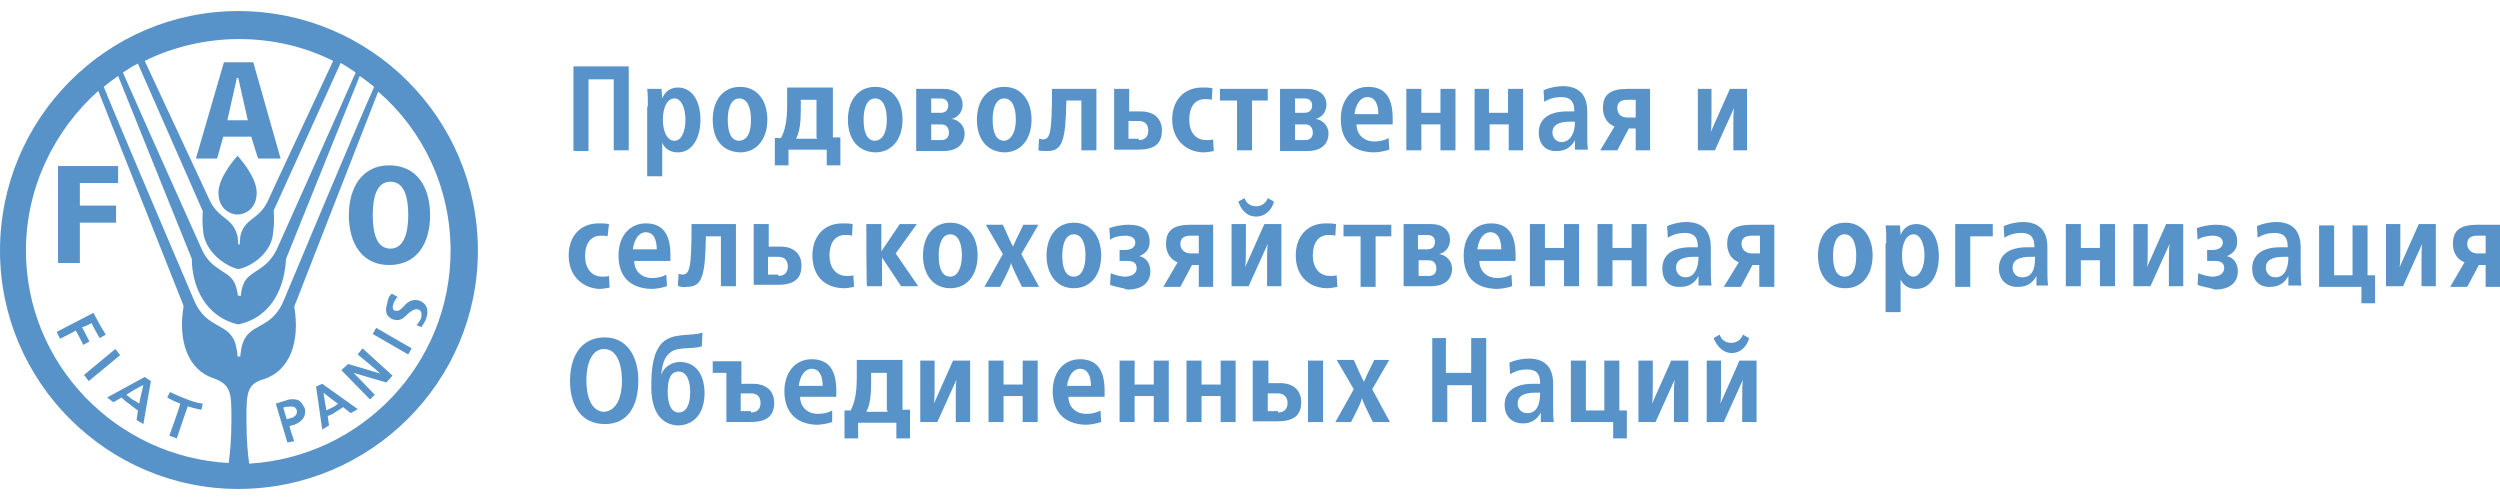 <?xml version="1.0" encoding="UTF-8"?> <svg xmlns="http://www.w3.org/2000/svg" width="130" height="26" viewBox="0 0 130 26" fill="none"><g clip-path="url(#clip0_179_2)"><path d="M12.389 25.425C5.573 25.425 0 19.852 0 13.036C0 6.149 5.573 0.575 12.389 0.575C19.276 0.575 24.85 6.149 24.85 13.036C24.85 19.852 19.276 25.425 12.389 25.425ZM12.354 8.101C12.354 8.101 13.348 9.166 13.348 10.018C13.348 10.941 12.638 11.154 12.389 11.154H12.318C12.07 11.154 11.36 10.941 11.36 10.018C11.36 9.166 12.354 8.101 12.354 8.101ZM3.017 13.675H4.153V11.58H6.035V10.693H4.153V9.521H6.141V8.634H3.017V13.675ZM13.419 8.243H14.59L13.17 3.238H11.644L10.188 8.243H11.289L11.608 7.107H13.064L13.419 8.243ZM12.886 6.255H11.821L12.318 4.054H12.389L12.886 6.255ZM18.14 11.19C18.14 12.681 18.85 13.781 20.235 13.781C21.69 13.781 22.365 12.645 22.365 11.19C22.365 9.699 21.655 8.598 20.235 8.598C18.85 8.598 18.14 9.734 18.14 11.19ZM19.383 11.19C19.383 10.231 19.596 9.45 20.306 9.45C21.016 9.45 21.229 10.231 21.229 11.19C21.229 12.148 20.98 12.929 20.306 12.929C19.596 12.929 19.383 12.148 19.383 11.19ZM11.892 24.076C11.963 23.579 12.034 22.798 12.034 21.875V21.698C12.034 20.419 11.999 19.994 11.111 19.674C9.798 19.248 9.23 17.757 9.549 15.911L5.112 4.729C2.84 6.752 1.349 9.734 1.349 13.036C1.349 18.929 6.035 23.756 11.892 24.076ZM12.389 16.87C10.65 16.479 9.975 14.846 9.975 13.462L6.141 3.948C5.893 4.125 5.644 4.303 5.396 4.516C6.212 6.539 10.082 15.592 10.082 15.592C10.756 17.225 11.999 16.692 12.283 18.041C12.354 18.361 12.354 18.538 12.354 18.538H12.496C12.496 18.538 12.496 18.396 12.567 18.041C12.886 16.692 14.093 17.26 14.768 15.592C14.768 15.592 18.566 6.504 19.454 4.516C19.241 4.338 18.957 4.125 18.708 3.948L14.874 13.462C14.803 14.846 14.2 16.479 12.389 16.87ZM12.389 13.994C11.644 13.817 10.721 13.071 10.579 12.148C10.543 11.793 10.508 11.651 10.543 10.977L7.171 3.309C6.922 3.415 6.674 3.593 6.39 3.77C7.384 6.042 10.508 13 10.508 13C11.005 14.065 11.857 14.065 12.176 14.669C12.354 15.024 12.354 15.379 12.389 15.379H12.531C12.531 15.343 12.531 15.024 12.709 14.669C13.028 14.065 13.845 14.065 14.377 13C14.377 13 17.501 6.042 18.495 3.77C18.247 3.593 17.963 3.415 17.714 3.273L14.235 10.941C14.271 11.651 14.235 11.758 14.2 12.113C14.129 13.107 13.135 13.852 12.389 13.994ZM12.46 12.716L12.496 12.29C12.709 11.332 13.419 11.474 13.916 10.48C13.916 10.444 16.33 5.297 17.324 3.167C15.833 2.421 14.164 2.031 12.425 2.031C10.685 2.031 8.946 2.457 7.526 3.167C8.52 5.297 10.934 10.48 10.934 10.48C11.431 11.438 12.105 11.296 12.354 12.29L12.389 12.716H12.46ZM23.43 13.036C23.43 9.734 21.974 6.752 19.667 4.764L15.3 15.947C15.62 17.793 15.052 19.284 13.738 19.709C12.851 19.958 12.815 20.419 12.815 21.733V21.91C12.815 22.834 12.886 23.614 12.957 24.111C18.815 23.756 23.43 18.929 23.43 13.036ZM4.863 16.266C4.863 16.266 5.041 16.621 5.183 16.87C5.325 17.118 5.502 17.402 5.502 17.402L5.183 17.58C5.183 17.58 4.97 17.225 4.757 16.799C4.721 16.834 4.366 17.012 4.26 17.012C4.295 17.047 4.65 17.757 4.65 17.757L4.331 17.935C4.331 17.935 3.976 17.225 3.94 17.189C3.905 17.225 3.124 17.615 3.124 17.615L2.946 17.26L4.863 16.266ZM5.999 18.148L6.248 18.467L4.615 19.816L4.366 19.497L5.999 18.148ZM7.526 19.603L7.845 19.816L7.455 22.052L7.1 21.84C7.1 21.84 7.171 21.413 7.171 21.343C7.171 21.343 6.958 21.201 6.745 21.023C6.532 20.881 6.354 20.703 6.319 20.668C6.283 20.703 5.893 20.916 5.893 20.916L5.573 20.668L7.526 19.603ZM6.567 20.526C6.603 20.561 6.745 20.668 6.887 20.774C7.029 20.846 7.206 20.952 7.242 20.988C7.242 20.916 7.419 20.171 7.455 20.029C7.313 20.064 6.674 20.455 6.567 20.526ZM8.839 20.384C8.839 20.384 9.194 20.561 9.656 20.739C10.011 20.881 10.259 20.952 10.543 20.988L10.472 21.307C10.472 21.307 10.224 21.271 9.762 21.13C9.727 21.201 9.194 22.798 9.194 22.798L8.804 22.656C8.804 22.656 9.372 21.094 9.372 20.988C8.981 20.846 8.697 20.668 8.697 20.668L8.839 20.384ZM15.513 20.81C15.655 20.881 15.726 21.023 15.833 21.201C15.868 21.271 15.868 21.343 15.868 21.413C15.868 21.733 15.655 21.946 15.3 22.088C15.3 22.088 15.123 22.123 15.052 22.159C15.052 22.23 15.3 22.94 15.3 22.94L14.945 23.011L14.342 20.988L14.91 20.81C15.087 20.739 15.336 20.739 15.513 20.81ZM14.732 21.201C14.732 21.236 14.91 21.768 14.91 21.804C14.981 21.768 15.158 21.733 15.158 21.733C15.194 21.733 15.336 21.662 15.407 21.555C15.407 21.52 15.442 21.485 15.442 21.413V21.343C15.407 21.271 15.371 21.201 15.3 21.165C15.158 21.13 15.052 21.13 14.945 21.165C14.91 21.13 14.768 21.165 14.732 21.201ZM16.756 19.958L18.602 21.271L18.247 21.485C18.247 21.485 17.892 21.236 17.856 21.165C17.856 21.165 17.643 21.307 17.466 21.413C17.288 21.555 17.075 21.627 17.04 21.627C17.04 21.662 17.111 22.123 17.111 22.123L16.756 22.337L16.436 20.1L16.756 19.958ZM16.969 21.343C17.004 21.307 17.146 21.271 17.324 21.165C17.466 21.094 17.537 21.023 17.572 20.988C17.501 20.952 16.898 20.491 16.827 20.419C16.827 20.561 16.969 21.271 16.969 21.343ZM18.85 18.112L20.412 19.532L20.093 19.887C20.093 19.887 18.602 19.461 18.389 19.39C18.566 19.567 19.489 20.526 19.489 20.526L19.241 20.774L17.75 19.248L18.105 18.929C18.105 18.929 19.56 19.355 19.773 19.425C19.596 19.248 18.602 18.432 18.602 18.432L18.85 18.112ZM19.56 17.047L21.406 18.112L21.229 18.432L19.383 17.367L19.56 17.047ZM20.377 15.272L20.696 15.45L20.625 15.485C20.554 15.627 20.483 15.663 20.448 15.84C20.412 15.876 20.412 16.018 20.448 16.089C20.483 16.124 20.483 16.16 20.59 16.16C20.732 16.195 20.838 16.089 20.98 15.947C21.158 15.734 21.406 15.521 21.797 15.627C22.187 15.769 22.329 16.124 22.152 16.586C22.116 16.728 22.01 16.834 21.939 16.976V17.012L21.655 16.905L21.69 16.87C21.726 16.834 21.868 16.657 21.903 16.515C21.939 16.373 21.939 16.124 21.726 16.089C21.548 16.053 21.406 16.16 21.229 16.302C21.051 16.479 20.838 16.728 20.483 16.621C20.306 16.586 20.235 16.479 20.128 16.373C20.057 16.195 20.057 16.018 20.128 15.805C20.164 15.556 20.235 15.379 20.377 15.272ZM29.82 3.451H32.695V7.817H31.914V4.125H30.601V7.853H29.82V3.451ZM33.689 5.545C33.689 5.226 33.689 4.835 33.654 4.622H34.399C34.399 4.764 34.435 4.977 34.435 5.119C34.577 4.764 34.861 4.551 35.251 4.551C35.997 4.551 36.423 5.261 36.423 6.22C36.423 7.178 35.997 7.924 35.251 7.924C34.861 7.924 34.577 7.746 34.435 7.427V9.166H33.654V5.545H33.689ZM35.642 6.22C35.642 5.616 35.429 5.119 35.074 5.119C34.683 5.119 34.47 5.616 34.47 6.22C34.47 6.823 34.683 7.32 35.074 7.32C35.429 7.32 35.642 6.859 35.642 6.22ZM37.062 6.22C37.062 5.226 37.594 4.516 38.482 4.516C39.369 4.516 39.902 5.226 39.902 6.22C39.902 7.214 39.369 7.924 38.482 7.924C37.559 7.888 37.062 7.249 37.062 6.22ZM39.05 6.22C39.05 5.545 38.837 5.119 38.446 5.119C38.056 5.119 37.843 5.545 37.843 6.22C37.843 6.894 38.02 7.32 38.446 7.32C38.872 7.285 39.05 6.894 39.05 6.22ZM40.292 7.178H40.612C40.825 6.788 40.931 6.255 40.931 5.51V4.551H43.31V7.143H43.7V8.598H42.99V7.782H41.002V8.598H40.292V7.178ZM42.458 7.178V5.19H41.641V5.687C41.641 6.255 41.606 6.823 41.393 7.214H42.493V7.178H42.458ZM44.091 6.22C44.091 5.226 44.623 4.516 45.511 4.516C46.398 4.516 46.931 5.226 46.931 6.22C46.931 7.214 46.398 7.924 45.511 7.924C44.623 7.888 44.091 7.249 44.091 6.22ZM46.114 6.22C46.114 5.545 45.901 5.119 45.511 5.119C45.12 5.119 44.907 5.545 44.907 6.22C44.907 6.894 45.085 7.32 45.511 7.32C45.901 7.285 46.114 6.894 46.114 6.22ZM47.641 4.622H49.061C49.664 4.622 50.055 4.942 50.055 5.439C50.055 5.829 49.806 6.113 49.487 6.184C49.842 6.22 50.161 6.539 50.161 6.93C50.161 7.533 49.735 7.853 49.061 7.853H47.641V4.622ZM48.919 5.865C49.167 5.865 49.309 5.723 49.309 5.474C49.309 5.261 49.167 5.119 48.919 5.119H48.422V5.865H48.919ZM48.954 7.285C49.203 7.285 49.345 7.143 49.345 6.894C49.345 6.646 49.203 6.468 48.954 6.468H48.422V7.285H48.954ZM50.8 6.22C50.8 5.226 51.333 4.516 52.22 4.516C53.108 4.516 53.64 5.226 53.64 6.22C53.64 7.214 53.108 7.924 52.22 7.924C51.333 7.888 50.8 7.249 50.8 6.22ZM52.824 6.22C52.824 5.545 52.611 5.119 52.22 5.119C51.83 5.119 51.617 5.545 51.617 6.22C51.617 6.894 51.794 7.32 52.22 7.32C52.575 7.285 52.824 6.894 52.824 6.22ZM53.995 7.817L54.031 7.214C54.066 7.214 54.173 7.249 54.208 7.249C54.599 7.249 54.705 7.001 54.705 4.622H57.013V7.817H56.232V5.226H55.451C55.415 7.356 55.238 7.853 54.457 7.853C54.315 7.853 54.066 7.853 53.995 7.817ZM57.935 4.622H58.717V5.794H59.32C59.995 5.794 60.42 6.149 60.42 6.788C60.42 7.498 59.995 7.782 59.178 7.782H57.935V4.587V4.622ZM59.214 7.285C59.533 7.285 59.711 7.107 59.711 6.788C59.711 6.468 59.533 6.291 59.214 6.291H58.681V7.214H59.214V7.285ZM60.953 6.22C60.953 5.261 61.521 4.551 62.515 4.551C62.693 4.551 62.87 4.551 63.047 4.587L63.012 5.19C62.87 5.155 62.799 5.155 62.657 5.155C62.124 5.155 61.84 5.581 61.84 6.22C61.84 6.859 62.16 7.285 62.728 7.285C62.87 7.285 62.977 7.285 63.083 7.249L63.118 7.853C62.941 7.888 62.764 7.924 62.55 7.924C61.592 7.888 60.953 7.178 60.953 6.22ZM64.326 5.226H63.438V4.622H65.923V5.226H65.106V7.817H64.326V5.226ZM66.562 4.622H67.982C68.585 4.622 68.976 4.942 68.976 5.439C68.976 5.829 68.728 6.113 68.408 6.184C68.763 6.22 69.082 6.539 69.082 6.93C69.082 7.533 68.656 7.853 67.982 7.853H66.562V4.622ZM67.84 5.865C68.088 5.865 68.231 5.723 68.231 5.474C68.231 5.261 68.088 5.119 67.84 5.119H67.343V5.865H67.84ZM67.876 7.285C68.124 7.285 68.266 7.143 68.266 6.894C68.266 6.646 68.124 6.468 67.876 6.468H67.343V7.285H67.876ZM69.722 6.184C69.722 5.19 70.29 4.516 71.141 4.516C72.029 4.516 72.419 5.084 72.419 6.149V6.468H70.538C70.538 6.965 70.893 7.356 71.461 7.356C71.709 7.356 71.958 7.32 72.206 7.178L72.242 7.782C72.029 7.853 71.709 7.924 71.425 7.924C70.254 7.888 69.722 7.249 69.722 6.184ZM71.674 5.936C71.674 5.403 71.496 5.048 71.106 5.048C70.751 5.048 70.502 5.403 70.431 5.936H71.674ZM73.129 4.622H73.91V5.865H74.904V4.622H75.685V7.817H74.904V6.468H73.91V7.817H73.129V4.622ZM76.644 4.622H77.425V5.865H78.419V4.622H79.2V7.817H78.454V6.468H77.46V7.817H76.679V4.622H76.644ZM80.016 6.894C80.016 6.184 80.549 5.794 81.472 5.794H81.862V5.758C81.862 5.261 81.649 5.048 81.188 5.048C80.868 5.048 80.584 5.119 80.3 5.297L80.265 4.693C80.584 4.551 80.975 4.48 81.259 4.48C82.182 4.48 82.537 5.013 82.537 5.794V6.788C82.537 7.178 82.537 7.533 82.572 7.782H81.898V7.533V7.285C81.72 7.64 81.401 7.853 80.975 7.853C80.371 7.888 80.016 7.498 80.016 6.894ZM81.898 6.326H81.649C81.046 6.326 80.726 6.504 80.726 6.894C80.726 7.143 80.904 7.391 81.223 7.391C81.685 7.356 81.898 6.894 81.898 6.326ZM83.957 6.575C83.424 6.362 83.353 5.865 83.353 5.616C83.353 4.906 83.744 4.622 84.631 4.622H85.803V7.817H85.057V6.681H84.702L84.099 7.817H83.211L83.957 6.575ZM85.057 6.149V5.19H84.631C84.276 5.19 84.099 5.332 84.099 5.616C84.099 5.936 84.312 6.113 84.631 6.113H85.057V6.149ZM88.252 4.622H88.998V5.865C88.998 6.184 88.998 6.61 88.962 6.859L89.956 4.622H90.844V7.817H90.134V6.504C90.134 6.149 90.134 5.9 90.169 5.616L89.175 7.817H88.288V4.622H88.252ZM29.571 13.284C29.571 12.326 30.139 11.616 31.133 11.616C31.311 11.616 31.488 11.616 31.666 11.651L31.595 12.29C31.453 12.255 31.382 12.255 31.24 12.255C30.707 12.255 30.423 12.681 30.423 13.32C30.423 13.923 30.743 14.385 31.311 14.385C31.453 14.385 31.559 14.385 31.666 14.349L31.701 14.953C31.524 14.988 31.346 15.024 31.133 15.024C30.21 14.953 29.571 14.278 29.571 13.284ZM32.163 13.284C32.163 12.29 32.731 11.616 33.583 11.616C34.47 11.616 34.861 12.184 34.861 13.249V13.568H32.979C32.979 14.065 33.334 14.456 33.902 14.456C34.151 14.456 34.399 14.42 34.648 14.278L34.683 14.882C34.47 14.953 34.151 15.024 33.867 15.024C32.731 14.988 32.163 14.349 32.163 13.284ZM34.151 12.965C34.151 12.432 33.973 12.077 33.583 12.077C33.228 12.077 32.979 12.432 32.908 12.965H34.151ZM35.251 14.846L35.287 14.243C35.322 14.243 35.429 14.278 35.464 14.278C35.855 14.278 35.961 14.03 35.961 11.651H38.269V14.882H37.488V12.29H36.707C36.671 14.42 36.494 14.917 35.713 14.917C35.535 14.953 35.322 14.917 35.251 14.846ZM39.192 11.651H39.973V12.823H40.576C41.251 12.823 41.677 13.178 41.677 13.817C41.677 14.527 41.251 14.811 40.434 14.811H39.192V11.616V11.651ZM40.47 14.349C40.789 14.349 40.967 14.172 40.967 13.852C40.967 13.533 40.789 13.355 40.47 13.355H39.937V14.278H40.47V14.349ZM42.245 13.284C42.245 12.326 42.813 11.616 43.807 11.616C43.984 11.616 44.162 11.616 44.339 11.651L44.304 12.255C44.162 12.219 44.091 12.219 43.949 12.219C43.416 12.219 43.132 12.645 43.132 13.284C43.132 13.888 43.452 14.349 44.02 14.349C44.162 14.349 44.268 14.349 44.375 14.314L44.41 14.917C44.233 14.953 44.055 14.988 43.842 14.988C42.813 14.953 42.245 14.278 42.245 13.284ZM45.049 11.651H45.83V13.071L46.789 11.651H47.676L46.576 13.178L47.747 14.882H46.86L45.866 13.391V14.882H45.085C45.049 14.917 45.049 11.651 45.049 11.651ZM47.996 13.284C47.996 12.29 48.528 11.58 49.416 11.58C50.303 11.58 50.836 12.29 50.836 13.284C50.836 14.278 50.303 14.988 49.416 14.988C48.528 14.988 47.996 14.278 47.996 13.284ZM50.019 13.284C50.019 12.61 49.806 12.184 49.416 12.184C49.025 12.184 48.812 12.61 48.812 13.284C48.812 13.959 48.99 14.385 49.416 14.385C49.771 14.385 50.019 13.959 50.019 13.284ZM52.149 13.213L51.262 11.687H52.149C52.469 12.397 52.575 12.645 52.682 12.823C52.753 12.645 52.859 12.397 53.214 11.687H53.995L53.108 13.213L54.031 14.917H53.143C52.753 14.136 52.611 13.817 52.575 13.675C52.54 13.852 52.398 14.172 52.007 14.917H51.191L52.149 13.213ZM54.421 13.284C54.421 12.29 54.954 11.58 55.841 11.58C56.729 11.58 57.261 12.29 57.261 13.284C57.261 14.278 56.729 14.988 55.841 14.988C54.954 14.988 54.421 14.278 54.421 13.284ZM56.445 13.284C56.445 12.61 56.232 12.184 55.841 12.184C55.451 12.184 55.238 12.61 55.238 13.284C55.238 13.959 55.415 14.385 55.841 14.385C56.232 14.385 56.445 13.959 56.445 13.284ZM57.723 14.811L57.758 14.207C57.935 14.278 58.255 14.385 58.504 14.385C58.858 14.385 59.107 14.207 59.107 13.959C59.107 13.604 58.858 13.568 58.539 13.568H58.219V13H58.468C58.717 13 59.036 12.929 59.036 12.61C59.036 12.361 58.788 12.255 58.504 12.255C58.219 12.255 57.9 12.326 57.723 12.468L57.687 11.864C57.865 11.793 58.255 11.687 58.681 11.687C59.355 11.687 59.782 11.9 59.782 12.574C59.782 12.965 59.569 13.178 59.249 13.32C59.604 13.391 59.817 13.71 59.817 14.101C59.817 14.775 59.285 15.059 58.645 15.059C58.326 14.953 57.971 14.917 57.723 14.811ZM61.237 13.639C60.705 13.426 60.633 12.929 60.633 12.681C60.633 11.971 61.024 11.687 61.911 11.687H63.083V14.917H62.337V13.781H61.983L61.379 14.917H60.492L61.237 13.639ZM62.337 13.213V12.255H61.911C61.556 12.255 61.379 12.397 61.379 12.681C61.379 12.965 61.592 13.178 61.911 13.178H62.337V13.213ZM64.041 11.651H64.787V12.894C64.787 13.213 64.787 13.639 64.751 13.888L65.746 11.651H66.633V14.882H65.888V13.568C65.888 13.213 65.888 12.965 65.923 12.681L64.929 14.882H64.041V11.651ZM64.397 10.48L64.716 10.302C64.787 10.515 64.965 10.728 65.32 10.728C65.639 10.728 65.852 10.515 65.923 10.302L66.243 10.48C66.171 10.835 65.852 11.261 65.32 11.261C64.787 11.261 64.503 10.835 64.397 10.48ZM67.379 13.284C67.379 12.326 67.947 11.616 68.941 11.616C69.118 11.616 69.296 11.616 69.473 11.651L69.438 12.255C69.296 12.219 69.225 12.219 69.082 12.219C68.55 12.219 68.266 12.645 68.266 13.284C68.266 13.888 68.585 14.349 69.153 14.349C69.296 14.349 69.402 14.349 69.508 14.314L69.544 14.917C69.367 14.953 69.189 14.988 68.976 14.988C67.982 14.953 67.379 14.278 67.379 13.284ZM70.751 12.29H69.864V11.687H72.348V12.29H71.532V14.917H70.751V12.29ZM72.987 11.651H74.407C75.011 11.651 75.401 11.971 75.401 12.468C75.401 12.858 75.153 13.142 74.833 13.213C75.188 13.249 75.508 13.568 75.508 13.959C75.508 14.562 75.082 14.882 74.407 14.882H72.987V11.651ZM74.23 12.965C74.478 12.965 74.62 12.823 74.62 12.574C74.62 12.361 74.478 12.219 74.23 12.219H73.733V12.965H74.23ZM74.301 14.349C74.549 14.349 74.691 14.207 74.691 13.959C74.691 13.71 74.549 13.533 74.301 13.533H73.768V14.349H74.301ZM76.111 13.284C76.111 12.29 76.679 11.616 77.531 11.616C78.419 11.616 78.809 12.184 78.809 13.249V13.568H76.928C76.928 14.065 77.283 14.456 77.851 14.456C78.099 14.456 78.348 14.42 78.596 14.278L78.632 14.882C78.419 14.953 78.099 15.024 77.815 15.024C76.644 14.988 76.111 14.349 76.111 13.284ZM78.064 12.965C78.064 12.432 77.886 12.077 77.496 12.077C77.141 12.077 76.892 12.432 76.821 12.965H78.064ZM79.555 11.651H80.336V12.894H81.33V11.651H82.111V14.882H81.33V13.533H80.336V14.882H79.555V11.651ZM83.069 11.651H83.85V12.894H84.844V11.651H85.625V14.882H84.844V13.533H83.85V14.882H83.069V11.651ZM86.442 13.959C86.442 13.249 86.974 12.858 87.897 12.858H88.288V12.823C88.288 12.326 88.075 12.113 87.613 12.113C87.294 12.113 87.01 12.184 86.726 12.361L86.69 11.758C87.01 11.616 87.4 11.545 87.684 11.545C88.607 11.545 88.962 12.077 88.962 12.858V13.852C88.962 14.243 88.962 14.598 88.998 14.846H88.323V14.598V14.349C88.146 14.704 87.826 14.917 87.4 14.917C86.761 14.953 86.442 14.562 86.442 13.959ZM88.323 13.355H88.075C87.471 13.355 87.152 13.533 87.152 13.923C87.152 14.172 87.329 14.42 87.649 14.42C88.075 14.42 88.323 13.994 88.323 13.355ZM90.418 13.639C89.885 13.426 89.814 12.929 89.814 12.681C89.814 11.971 90.205 11.687 91.092 11.687H92.264V14.917H91.483V13.781H91.128L90.524 14.917H89.637L90.418 13.639ZM91.518 13.213V12.255H91.092C90.737 12.255 90.56 12.397 90.56 12.681C90.56 12.965 90.773 13.178 91.092 13.178H91.518V13.213ZM94.536 13.284C94.536 12.29 95.068 11.58 95.956 11.58C96.843 11.58 97.376 12.29 97.376 13.284C97.376 14.278 96.843 14.988 95.956 14.988C95.033 14.988 94.536 14.278 94.536 13.284ZM96.524 13.284C96.524 12.61 96.311 12.184 95.92 12.184C95.53 12.184 95.317 12.61 95.317 13.284C95.317 13.959 95.494 14.385 95.92 14.385C96.346 14.385 96.524 13.959 96.524 13.284ZM98.086 12.645C98.086 12.326 98.086 11.935 98.05 11.722H98.796C98.796 11.864 98.831 12.077 98.831 12.219C98.973 11.864 99.257 11.651 99.648 11.651C100.393 11.651 100.819 12.361 100.819 13.32C100.819 14.278 100.393 15.024 99.648 15.024C99.257 15.024 98.973 14.846 98.831 14.527V16.231H98.05V12.645H98.086ZM100.074 13.284C100.074 12.681 99.861 12.184 99.506 12.184C99.115 12.184 98.902 12.681 98.902 13.284C98.902 13.888 99.115 14.385 99.506 14.385C99.825 14.385 100.074 13.888 100.074 13.284ZM101.636 11.651H103.624V12.29H102.452V14.917H101.671V11.651H101.636ZM103.943 13.959C103.943 13.249 104.476 12.858 105.399 12.858H105.789V12.823C105.789 12.326 105.576 12.113 105.115 12.113C104.795 12.113 104.511 12.184 104.227 12.361L104.192 11.758C104.511 11.616 104.902 11.545 105.186 11.545C106.109 11.545 106.464 12.077 106.464 12.858V13.852C106.464 14.243 106.464 14.598 106.499 14.846H105.896V14.598V14.349C105.718 14.704 105.399 14.917 104.973 14.917C104.369 14.953 103.943 14.562 103.943 13.959ZM105.825 13.355H105.576C104.973 13.355 104.653 13.533 104.653 13.923C104.653 14.172 104.831 14.42 105.15 14.42C105.683 14.42 105.825 13.994 105.825 13.355ZM107.422 11.651H108.203V12.894H109.197V11.651H109.978V14.882H109.197V13.533H108.203V14.882H107.422V11.651ZM110.937 11.651H111.682V12.894C111.682 13.213 111.682 13.639 111.647 13.888L112.641 11.651H113.528V14.882H112.783V13.568C112.783 13.213 112.783 12.965 112.818 12.681L111.824 14.882H110.937V11.651ZM114.274 14.811L114.309 14.207C114.487 14.278 114.806 14.385 115.055 14.385C115.41 14.385 115.658 14.207 115.658 13.959C115.658 13.604 115.41 13.568 115.09 13.568H114.771V13H115.019C115.268 13 115.587 12.929 115.587 12.61C115.587 12.361 115.339 12.255 115.055 12.255C114.806 12.255 114.451 12.326 114.274 12.468L114.238 11.864C114.416 11.793 114.806 11.687 115.232 11.687C115.907 11.687 116.333 11.9 116.333 12.574C116.333 12.965 116.12 13.178 115.8 13.32C116.155 13.391 116.368 13.71 116.368 14.101C116.368 14.775 115.836 15.059 115.197 15.059C114.877 14.953 114.522 14.917 114.274 14.811ZM117.114 13.959C117.114 13.249 117.646 12.858 118.569 12.858H118.96V12.823C118.96 12.326 118.747 12.113 118.285 12.113C117.966 12.113 117.682 12.184 117.398 12.361L117.362 11.758C117.682 11.616 118.072 11.545 118.356 11.545C119.279 11.545 119.634 12.077 119.634 12.858V13.852C119.634 14.243 119.634 14.598 119.67 14.846H118.995V14.598V14.349C118.818 14.704 118.498 14.917 118.072 14.917C117.469 14.953 117.114 14.562 117.114 13.959ZM118.995 13.355H118.747C118.143 13.355 117.824 13.533 117.824 13.923C117.824 14.172 118.001 14.42 118.321 14.42C118.782 14.42 118.995 13.994 118.995 13.355ZM122.794 14.917H120.593V11.722H121.374V14.314H122.332V11.722H123.113V14.314H123.504V15.769H122.794V14.953V14.917ZM124.072 11.651H124.817V12.894C124.817 13.213 124.817 13.639 124.782 13.888L125.776 11.651H126.663V14.882H125.918V13.568C125.918 13.213 125.918 12.965 125.953 12.681L124.959 14.882H124.072V11.651ZM128.154 13.639C127.622 13.426 127.551 12.929 127.551 12.681C127.551 11.971 127.941 11.687 128.828 11.687H130V14.917H129.254V13.781H128.9L128.296 14.917H127.409L128.154 13.639ZM129.254 13.213V12.255H128.828C128.474 12.255 128.296 12.397 128.296 12.681C128.296 12.965 128.509 13.178 128.828 13.178H129.254V13.213ZM29.642 19.816C29.642 18.396 30.317 17.544 31.453 17.544C32.553 17.544 33.192 18.467 33.192 19.78C33.192 21.201 32.589 22.052 31.453 22.052C30.281 22.052 29.642 21.165 29.642 19.816ZM32.34 19.816C32.34 18.751 31.985 18.148 31.417 18.148C30.849 18.148 30.494 18.751 30.494 19.78C30.494 20.81 30.849 21.413 31.417 21.413C31.985 21.378 32.34 20.774 32.34 19.816ZM33.867 20.136C33.867 19.212 33.938 18.396 34.399 17.864C34.967 17.26 35.89 17.509 36.529 17.296L36.494 18.006C35.997 18.183 35.251 18.006 34.861 18.325C34.506 18.574 34.435 19.035 34.364 19.567C34.435 19.177 34.861 18.822 35.358 18.822C36.139 18.822 36.636 19.425 36.636 20.455C36.636 21.343 36.21 22.123 35.216 22.123C34.222 22.052 33.867 21.165 33.867 20.136ZM35.89 20.384C35.89 19.816 35.713 19.319 35.287 19.319C34.861 19.319 34.719 19.745 34.719 20.384C34.719 20.988 34.896 21.449 35.287 21.449C35.713 21.449 35.89 20.988 35.89 20.384ZM37.772 19.39H37.062V18.787H38.553V19.958H39.156C39.831 19.958 40.257 20.313 40.257 20.952C40.257 21.662 39.831 21.946 39.014 21.946H37.772V19.39ZM39.05 21.449C39.369 21.449 39.547 21.271 39.547 20.952C39.547 20.633 39.369 20.455 39.05 20.455H38.517V21.378H39.05V21.449ZM40.789 20.349C40.789 19.355 41.357 18.68 42.209 18.68C43.097 18.68 43.487 19.248 43.487 20.313V20.633H41.606C41.606 21.13 41.961 21.52 42.529 21.52C42.777 21.52 43.026 21.485 43.274 21.343V21.946C43.061 22.017 42.742 22.088 42.458 22.088C41.357 22.052 40.789 21.378 40.789 20.349ZM42.777 20.064C42.777 19.532 42.6 19.177 42.209 19.177C41.854 19.177 41.606 19.532 41.535 20.064H42.777ZM43.913 21.343H44.233C44.446 20.952 44.552 20.419 44.552 19.674V18.716H46.931V21.307H47.321V22.798H46.611V21.982H44.623V22.798H43.913V21.343ZM46.114 21.343V19.39H45.298V19.887C45.298 20.455 45.262 21.023 45.049 21.413H46.15V21.343H46.114ZM47.854 18.751H48.599V19.994C48.599 20.313 48.599 20.739 48.564 20.988L49.558 18.751H50.445V21.946H49.7V20.633C49.7 20.277 49.7 20.029 49.735 19.745L48.741 21.946H47.854V18.751ZM51.404 18.751H52.185V19.994H53.179V18.751H53.96V21.946H53.179V20.597H52.185V21.946H51.404V18.751ZM54.741 20.349C54.741 19.355 55.309 18.68 56.161 18.68C57.048 18.68 57.439 19.248 57.439 20.313V20.633H55.557C55.557 21.13 55.912 21.52 56.48 21.52C56.729 21.52 56.977 21.485 57.226 21.343L57.261 21.946C57.048 22.017 56.729 22.088 56.445 22.088C55.309 22.052 54.741 21.378 54.741 20.349ZM56.729 20.064C56.729 19.532 56.551 19.177 56.161 19.177C55.806 19.177 55.557 19.532 55.486 20.064H56.729ZM58.219 18.751H59.001V19.994H59.995V18.751H60.776V21.946H59.995V20.597H59.001V21.946H58.219V18.751ZM61.699 18.751H62.48V19.994H63.474V18.751H64.254V21.946H63.474V20.597H62.48V21.946H61.699V18.751ZM65.177 18.751H65.959V19.922H66.562C67.237 19.922 67.662 20.277 67.662 20.916C67.662 21.627 67.237 21.91 66.42 21.91H65.142V18.751H65.177ZM66.456 21.449C66.775 21.449 66.953 21.271 66.953 20.952C66.953 20.633 66.74 20.455 66.456 20.455H65.923V21.378H66.456V21.449ZM68.017 18.751H68.799V21.946H68.017V18.751ZM70.396 20.242L69.508 18.716H70.396C70.716 19.425 70.822 19.674 70.928 19.852C70.999 19.674 71.106 19.425 71.461 18.716H72.242L71.354 20.242L72.277 21.946H71.39C70.999 21.165 70.858 20.846 70.822 20.703C70.787 20.881 70.644 21.201 70.254 21.946H69.438L70.396 20.242ZM74.407 17.58H75.188V19.39H76.502V17.58H77.283V21.946H76.537V20.029H75.259V21.946H74.478V17.58H74.407ZM78.241 21.058C78.241 20.349 78.774 19.958 79.697 19.958H80.087V19.922C80.087 19.425 79.874 19.212 79.413 19.212C79.093 19.212 78.809 19.284 78.525 19.461L78.49 18.858C78.809 18.716 79.2 18.645 79.484 18.645C80.407 18.645 80.762 19.177 80.762 19.958V20.952C80.762 21.343 80.762 21.698 80.797 21.946H80.123V21.698V21.449C79.945 21.804 79.626 22.017 79.2 22.017C78.596 22.017 78.241 21.627 78.241 21.058ZM80.087 20.419H79.839C79.235 20.419 78.916 20.597 78.916 20.988C78.916 21.236 79.093 21.485 79.413 21.485C79.91 21.485 80.087 21.058 80.087 20.419ZM83.886 21.946H81.685V18.751H82.466V21.343H83.424V18.751H84.205V21.343H84.596V22.798H83.886V21.982V21.946ZM85.199 18.751H85.945V19.994C85.945 20.313 85.945 20.739 85.909 20.988L86.903 18.751H87.791V21.946H87.045V20.633C87.045 20.277 87.045 20.029 87.081 19.745L86.087 21.946H85.199V18.751ZM88.749 18.751H89.495V19.994C89.495 20.313 89.495 20.739 89.459 20.988L90.453 18.751H91.341V21.946H90.595V20.633C90.595 20.277 90.595 20.029 90.631 19.745L89.637 21.946H88.749V18.751ZM89.104 17.58L89.424 17.402C89.495 17.615 89.672 17.828 90.027 17.828C90.347 17.828 90.56 17.615 90.631 17.402L90.95 17.58C90.879 17.935 90.56 18.361 90.027 18.361C89.495 18.325 89.246 17.899 89.104 17.58Z" fill="#5792C9"></path></g><defs><clipPath id="clip0_179_2"><rect width="130" height="26" fill="white"></rect></clipPath></defs></svg> 